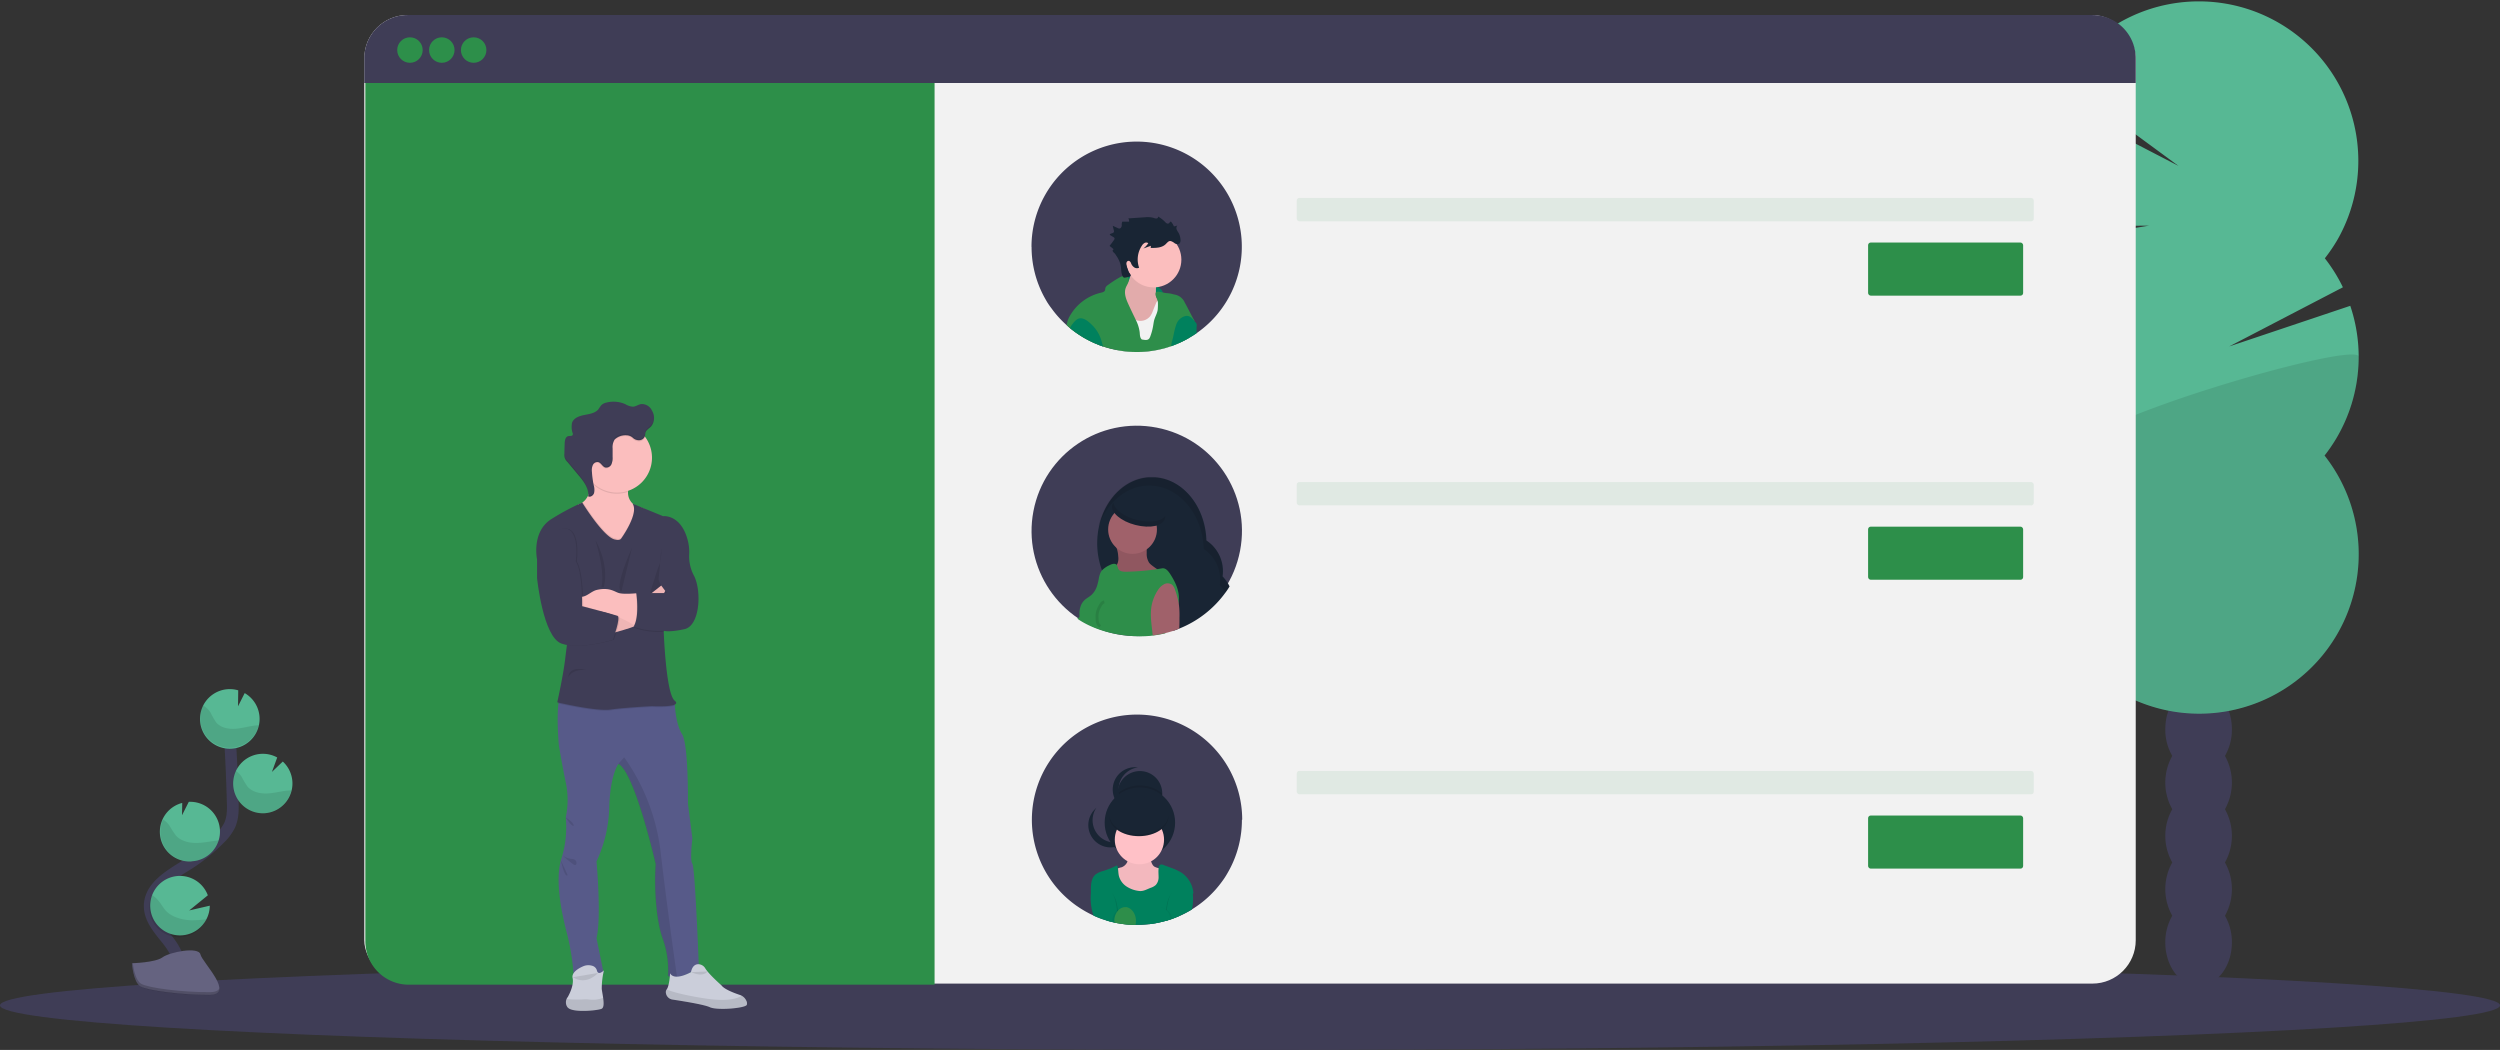 <?xml version="1.0" encoding="UTF-8"?> <svg xmlns="http://www.w3.org/2000/svg" xmlns:xlink="http://www.w3.org/1999/xlink" viewBox="0 0 851.51 357.62"><rect x="0" y="0" width="851.51" height="357.62" fill="#333333" stroke="none"/><defs><style>.cls-1{fill:#3f3d56;}.cls-2{fill:#57b894;}.cls-11,.cls-13,.cls-22,.cls-3,.cls-7{isolation:isolate;}.cls-11,.cls-19,.cls-3{opacity:0.1;}.cls-4{fill:#f2f2f2;}.cls-5{fill:#2d8f49;}.cls-6{fill:#2d8f4a;}.cls-7{fill:#b6d4bf;opacity:0.3;}.cls-8{fill:#192534;}.cls-9{fill:#a0616a;}.cls-10{fill:#2e8e4a;}.cls-11,.cls-20{fill:none;stroke-miterlimit:10;}.cls-11{stroke:#000;}.cls-12{fill:#ffc1c7;}.cls-13{opacity:0.05;}.cls-14{fill:#00815d;}.cls-15{fill:#fbbebe;}.cls-16{fill:url(#linear-gradient);}.cls-17{fill:#575a89;}.cls-18{fill:#cbceda;}.cls-20{stroke:#3f3d56;stroke-width:4px;}.cls-21{fill:#656380;}.cls-22{opacity:0.2;}</style><linearGradient id="linear-gradient" x1="-109.11" y1="-100.26" x2="-109.11" y2="-100.08" gradientTransform="translate(126.53 230.99) rotate(180)" gradientUnits="userSpaceOnUse"><stop offset="0" stop-color="gray" stop-opacity="0.25"></stop><stop offset="0.54" stop-color="gray" stop-opacity="0.12"></stop><stop offset="1" stop-color="gray" stop-opacity="0.1"></stop></linearGradient></defs><g id="Layer_2" data-name="Layer 2"><g id="Layer_1-2" data-name="Layer 1"><ellipse class="cls-1" cx="425.76" cy="342.43" rx="425.76" ry="15.19"></ellipse><path class="cls-1" d="M757.83,257.47a17.91,17.91,0,0,0,2.36-9.07c0-8.2-5.06-14.84-11.34-14.84s-11.34,6.64-11.34,14.84a17.92,17.92,0,0,0,2.37,9.07,18.56,18.56,0,0,0,0,18.15,18.54,18.54,0,0,0,0,18.14,18.54,18.54,0,0,0,0,18.14,17.92,17.92,0,0,0-2.37,9.07c0,8.2,5.06,14.85,11.34,14.85s11.34-6.65,11.34-14.85a17.91,17.91,0,0,0-2.36-9.07,18.59,18.59,0,0,0,0-18.14,18.59,18.59,0,0,0,0-18.14A18.61,18.61,0,0,0,757.83,257.47Z"></path><ellipse class="cls-1" cx="748.82" cy="230.26" rx="11.34" ry="14.85"></ellipse><ellipse class="cls-1" cx="748.82" cy="212.11" rx="11.34" ry="14.85"></ellipse><path class="cls-2" d="M706.37,88a54.27,54.27,0,0,1-4.22-6.21L732,76.85l-32.23.24a54.43,54.43,0,0,1-1-43l43.24,22.42-39.87-29.3a54.32,54.32,0,0,1,94.08,54.32,56.19,56.19,0,0,1-4.37,6.45A54.3,54.3,0,0,1,798,97.85L759.27,118l41.24-13.84a54.35,54.35,0,0,1-8.76,51,54.32,54.32,0,1,1-85.37,0,54.33,54.33,0,0,1,0-67.17Z"></path><path class="cls-3" d="M803.4,121.54a54.06,54.06,0,0,1-11.62,33.58,54.32,54.32,0,1,1-85.37,0C699.09,145.88,803.4,115.44,803.4,121.54Z"></path><rect class="cls-4" x="124.07" y="5.12" width="603.37" height="329.9" rx="14.77"></rect><path class="cls-5" d="M124.44,21.39H318.32v314H139.21a14.78,14.78,0,0,1-14.77-14.78h0V21.39Z"></path><path class="cls-1" d="M727.44,19.89v8.38H124.07V19.89A14.77,14.77,0,0,1,138.84,5.12H712.67a14.77,14.77,0,0,1,14.77,14.76Z"></path><circle class="cls-6" cx="139.63" cy="17.05" r="4.34"></circle><circle class="cls-6" cx="150.48" cy="17.05" r="4.34"></circle><circle class="cls-6" cx="161.33" cy="17.05" r="4.34"></circle><rect class="cls-7" x="441.67" y="67.42" width="251.04" height="7.96" rx="0.9"></rect><rect class="cls-6" x="636.28" y="82.61" width="52.81" height="18.09" rx="0.9"></rect><rect class="cls-7" x="441.67" y="164.19" width="251.04" height="7.96" rx="0.9"></rect><rect class="cls-6" x="636.28" y="179.38" width="52.81" height="18.09" rx="0.9"></rect><rect class="cls-7" x="441.67" y="262.58" width="251.04" height="7.96" rx="0.9"></rect><rect class="cls-6" x="636.28" y="277.77" width="52.81" height="18.09" rx="0.9"></rect><circle class="cls-1" cx="387.19" cy="180.83" r="35.83" transform="translate(136.4 526.84) rotate(-79.1)"></circle><path class="cls-8" d="M418.8,199.73a1.05,1.05,0,0,1-.15.24c-.39.64-.81,1.27-1.26,1.87a35.77,35.77,0,0,1-15.74,12.26c-.62.26-1.26.5-1.9.73a12.77,12.77,0,0,1-4.55-7.59,14.75,14.75,0,0,1-2.89.28H392c-7.45-.13-13.85-5.59-16.7-13.37l-.12-.33a27,27,0,0,1-.56-15.73h0a4.42,4.42,0,0,1,.14-.52c2.45-8.39,8.9-14.52,16.58-15H393c9.73.35,17.55,9.76,17.92,21.52a12.51,12.51,0,0,1,5.5,12.24A12.75,12.75,0,0,1,418.8,199.73Z"></path><path class="cls-3" d="M418.65,200c-.39.64-.81,1.27-1.26,1.87a12.14,12.14,0,0,0-1.94-2.57,12.11,12.11,0,0,0,.13-1.8A12.47,12.47,0,0,0,410,187c-.4-12-8.57-21.6-18.57-21.6-7.15,0-13.35,4.87-16.47,12-.08.18-.15.37-.24.56h0c-.26.62-.49,1.25-.72,1.91a26.33,26.33,0,0,1,1.06-3.89l.1-.1c2.79-7.68,9-13.13,16.32-13.45h1.66c9.58.58,17.26,9.94,17.63,21.58a12.49,12.49,0,0,1,5.52,12.24A12.39,12.39,0,0,1,418.65,200Z"></path><path class="cls-9" d="M380.9,189.69a4.69,4.69,0,0,1-.24,2.17c-.43,1-1.45,1.88-1.17,2.9a2.24,2.24,0,0,0,1.56,1.26c3.12,1,6.52.42,9.81.57,1.1.09,2.21.13,3.31.11a5.26,5.26,0,0,0,3.07-1.07,26.29,26.29,0,0,1-4.83-3,5.34,5.34,0,0,1-1-.93,5.7,5.7,0,0,1-.85-3.32v-3.44c-2.36,0-4.71,0-7.07,0-.72,0-3.06-.18-3.33.64-.13.41.38,1.6.46,2.06C380.77,188.27,380.85,189,380.9,189.69Z"></path><path class="cls-3" d="M380.9,189.69a4.69,4.69,0,0,1-.24,2.17c-.43,1-1.45,1.88-1.17,2.9a2.24,2.24,0,0,0,1.56,1.26c3.12,1,6.52.42,9.81.57,1.1.09,2.21.13,3.31.11a5.26,5.26,0,0,0,3.07-1.07,26.29,26.29,0,0,1-4.83-3,5.34,5.34,0,0,1-1-.93,5.7,5.7,0,0,1-.85-3.32v-3.44c-2.36,0-4.71,0-7.07,0-.72,0-3.06-.18-3.33.64-.13.41.38,1.6.46,2.06C380.77,188.27,380.85,189,380.9,189.69Z"></path><circle class="cls-9" cx="385.75" cy="180.34" r="8.31"></circle><path class="cls-10" d="M401.51,204.45a4.8,4.8,0,0,1-.08.72,21.87,21.87,0,0,1-1.18,4,18.67,18.67,0,0,1-1.1,2.52c-.31.55-.72,1.07-1,1.61l-.48.77a10.67,10.67,0,0,0-.77,1.64,32.37,32.37,0,0,1-4.25.77,35,35,0,0,1-4.22.25c-7.56,0-15.71-2-21.49-6,0,0,.85-.59.72-.73,0-.33,0-.66,0-1a7.48,7.48,0,0,1,.41-2.52,5,5,0,0,1,1.25-2c.72-.72,1.69-1.17,2.47-1.87a7.28,7.28,0,0,0,2-3.51h0a17.75,17.75,0,0,0,.43-1.78,8.65,8.65,0,0,1,.66-2.35,2.54,2.54,0,0,1,.16-.28,3.27,3.27,0,0,1,.39-.51,8.59,8.59,0,0,1,2.55-1.71c.79-.41,1.9-.72,2.45,0v0a9.58,9.58,0,0,1,.45,1.27c.44.91,1.67,1,2.67,1a84.64,84.64,0,0,0,10.55-.88l1.69-.28c1.23-.2,2.08.87,2.77,1.91C400.28,198.14,401.78,201.22,401.51,204.45Z"></path><path class="cls-11" d="M376.13,205c-.78.17-1.23.95-1.59,1.66a6.51,6.51,0,0,0-.86,3.86,5.52,5.52,0,0,0,.17,1.57,2.1,2.1,0,0,0,.91,1.25"></path><ellipse class="cls-8" cx="387.88" cy="174.37" rx="4.59" ry="9.3" transform="translate(122.88 506.97) rotate(-75.66)"></ellipse><path class="cls-3" d="M387.2,177.07c-4.42-1.13-7.69-3.62-7.95-5.91a2.28,2.28,0,0,0-.44.88c-.63,2.45,2.9,5.47,7.87,6.74s9.51.31,10.12-2.17a2.37,2.37,0,0,0,.06-.84C395.54,177.6,391.54,178.18,387.2,177.07Z"></path><path class="cls-9" d="M401.73,210.35c0,1.26,0,2.51-.08,3.75-.62.26-1.26.5-1.9.73a38.19,38.19,0,0,1-7.14,1.59c-.26-3-.83-5.88-.54-8.92h0a14.39,14.39,0,0,1,2.32-6.51,5.63,5.63,0,0,1,2.11-2,2.58,2.58,0,0,1,2.77.22,4,4,0,0,1,1,1.84,30.25,30.25,0,0,1,1.17,4.16,4.28,4.28,0,0,0,.07.48A28.24,28.24,0,0,1,401.73,210.35Z"></path><path class="cls-1" d="M423,279.22a35.78,35.78,0,0,1-4.34,17.15c-.32.58-.65,1.17-1,1.75a1.58,1.58,0,0,1-.15.24c-.39.64-.82,1.27-1.27,1.87A35.39,35.39,0,0,1,406,309.72l-.21.15a36.67,36.67,0,0,1-4.08,2.12l-1.2.5c-.41.17-.79.32-1.19.45-.2.09-.42.16-.63.23h-.07c-.44.16-.9.3-1.35.44l-.34.08c-.4.12-.81.22-1.21.31a30.67,30.67,0,0,1-4.26.77h0a34.52,34.52,0,0,1-4.19.25h-.43a32.14,32.14,0,0,1-5.79-.53l-.34-.06c-.36-.06-.73-.13-1.07-.22h0l-.67-.15a19.38,19.38,0,0,1-2.11-.58,32.29,32.29,0,0,1-4.15-1.54l-.15-.06a36.12,36.12,0,0,1-5.64-3.21c-.15-.09-.29-.19-.43-.29a35.82,35.82,0,1,1,56.61-29.17Z"></path><path class="cls-8" d="M395.86,270.59a7.61,7.61,0,0,1-15.2,0v-.36a7.6,7.6,0,1,1,15.2,0C395.85,270.34,395.86,270.47,395.86,270.59Z"></path><path class="cls-3" d="M395.86,270.59a7.61,7.61,0,0,1-15.2,0v-.36a12,12,0,0,1,15.2,0C395.85,270.34,395.86,270.47,395.86,270.59Z"></path><circle class="cls-8" cx="388.25" cy="280.19" r="12"></circle><path class="cls-8" d="M381,268.91a7.59,7.59,0,0,1,6.6-7.53,7.6,7.6,0,1,0-2,15.07,7.74,7.74,0,0,0,2,0A7.6,7.6,0,0,1,381,268.91Z"></path><path class="cls-8" d="M374.71,285.07a7.61,7.61,0,0,1-1.28-9.94,7.08,7.08,0,0,0-.72.73,7.6,7.6,0,0,0,11.16,10.33l.24-.28a9.24,9.24,0,0,0,.61-.79A7.61,7.61,0,0,1,374.71,285.07Z"></path><path class="cls-12" d="M382,295.41a6.69,6.69,0,0,0-1.79.63c-1,.72-1,2.17-.67,3.35a9.25,9.25,0,0,0,4.89,6.37,12.05,12.05,0,0,0,4.94.73c1.81,0,3.87-.25,5-1.68a6.92,6.92,0,0,0,1-2.5,20.16,20.16,0,0,0,.92-6.66,4.49,4.49,0,0,1-3.2-.53c-.87-.7-1.07-2-1.45-3.12a.79.79,0,0,0-.28-.45.9.9,0,0,0-.51-.07,20,20,0,0,1-3.46-.15c-.72-.09-2.47-.84-3-.21-.39.46-.14,1.85-.44,2.49A3.44,3.44,0,0,1,382,295.41Z"></path><path class="cls-13" d="M382,295.41a6.69,6.69,0,0,0-1.79.63c-1,.72-1,2.17-.67,3.35a9.25,9.25,0,0,0,4.89,6.37,12.05,12.05,0,0,0,4.94.73c1.81,0,3.87-.25,5-1.68a6.92,6.92,0,0,0,1-2.5,20.16,20.16,0,0,0,.92-6.66,4.49,4.49,0,0,1-3.2-.53c-.87-.7-1.07-2-1.45-3.12a.79.79,0,0,0-.28-.45.9.9,0,0,0-.51-.07,20,20,0,0,1-3.46-.15c-.72-.09-2.47-.84-3-.21-.39.46-.14,1.85-.44,2.49A3.44,3.44,0,0,1,382,295.41Z"></path><circle class="cls-12" cx="388.09" cy="285.99" r="8.39"></circle><path class="cls-14" d="M406.48,304.17l-.18.23-.35.46a27,27,0,0,0-4.29,7.13l-1.2.5c-.41.17-.78.32-1.19.45-.2.09-.42.16-.63.23h-.07c-.44.16-.9.3-1.35.44l-.34.08c-.4.12-.81.22-1.21.31a30.67,30.67,0,0,1-4.26.77h0a34.35,34.35,0,0,1-4.18.25h-.44a32.14,32.14,0,0,1-5.79-.53l-.34-.06c-.36-.06-.73-.13-1.07-.22h0l-.67-.15a19.38,19.38,0,0,1-2.11-.58,6.32,6.32,0,0,1,1.55-3.25c-1.62-2-4.3-2.71-6-4.55-.15-.18-.29-.36-.42-.55a2,2,0,0,1-.22-.44,1.07,1.07,0,0,1-.1-.39,3.13,3.13,0,0,1-.06-.81c0-2.05.05-4.4,1.64-5.68a7.47,7.47,0,0,1,2.59-1.16,31.87,31.87,0,0,0,4.7-1.9,4.07,4.07,0,0,1,.28,1c.14.84.13,1.72.32,2.55a6.2,6.2,0,0,0,2.58,3.62,9.87,9.87,0,0,0,4.24,1.54c1.49.22,2.67-.56,4.08-1.09a4.75,4.75,0,0,0,1.68-.95,3.87,3.87,0,0,0,.95-2.64c0-1-.11-1.91,0-2.9a.92.92,0,0,1,0-.29,1.2,1.2,0,0,1,.82-1.14,1.55,1.55,0,0,1,.79.15l2.7,1a18.84,18.84,0,0,1,3.38,1.56A9.34,9.34,0,0,1,406.48,304.17Z"></path><path class="cls-3" d="M381,314.5l-.35-.06c-.35-.06-.72-.13-1.06-.22h0l-.68-.15c-.71-.16-1.42-.35-2.11-.58a33.71,33.71,0,0,1-4.14-1.54,17.84,17.84,0,0,1-.73-6.81,12.48,12.48,0,0,1,.61-2.9c1.52,1.45,4.11.63,5.83,1.79a3.69,3.69,0,0,1,1.12,1.27,9.69,9.69,0,0,1,1,3c.11.56.21,1.14.3,1.71v.54c.06.41.11.83.13,1.24A21.17,21.17,0,0,1,381,314.5Z"></path><path class="cls-14" d="M380.62,314.44c-.35-.06-.72-.13-1.06-.22h0l-.68-.15c-.71-.16-1.42-.35-2.11-.58a33.71,33.71,0,0,1-4.14-1.54l-.16-.06a18.59,18.59,0,0,1-.92-7.58,14.06,14.06,0,0,1,.6-2.72c1.52,1.45,4.11.64,5.83,1.8a4.1,4.1,0,0,1,1.45,1.91,12.94,12.94,0,0,1,.63,2.29c.15.85.31,1.7.41,2.56a2.19,2.19,0,0,1,0,.36v.57A25.1,25.1,0,0,1,380.62,314.44Z"></path><path class="cls-3" d="M405.75,309.87a37.71,37.71,0,0,1-4.09,2.12l-1.2.5c-.41.17-.78.32-1.19.45-.2.09-.42.16-.63.23h-.07c-.44.16-.9.3-1.35.44l-.34.08a16.06,16.06,0,0,1,.08-2c.05-.52.1-1,.18-1.55a.92.92,0,0,1,0-.28.54.54,0,0,0,0-.18c.09-.49.18-1,.28-1.48a9,9,0,0,1,1-3,3.51,3.51,0,0,1,1.12-1.24c1.72-1.16,4.34-.37,5.79-1.79a12.77,12.77,0,0,1,.58,2.59A17,17,0,0,1,405.75,309.87Z"></path><path class="cls-14" d="M406,309.72l-.21.15a37.71,37.71,0,0,1-4.09,2.12l-1.2.5c-.41.17-.78.32-1.19.45-.2.09-.42.16-.63.23h-.07c-.44.16-.9.3-1.35.44,0-.86,0-1.7.08-2.55a2.94,2.94,0,0,1,.05-.66v-.52c.11-.78.24-1.54.4-2.31a12.94,12.94,0,0,1,.63-2.29,4,4,0,0,1,1.45-1.91c1.72-1.16,4.34-.37,5.79-1.8a12.24,12.24,0,0,1,.6,2.81A16.8,16.8,0,0,1,406,309.72Z"></path><ellipse class="cls-8" cx="387.92" cy="278.09" rx="10.07" ry="6.71"></ellipse><path class="cls-13" d="M379.55,313.21v1h0l-.67-.15a2.41,2.41,0,0,1,0-.38,4.63,4.63,0,0,1,1.61-3.54,1.24,1.24,0,0,1,.22-.18,4.32,4.32,0,0,1,1.31-.73,4.16,4.16,0,0,1,1.36-.26h.29a4.62,4.62,0,0,0-2.89,1.45,1.86,1.86,0,0,0-.23.26A4.73,4.73,0,0,0,379.55,313.21Z"></path><path class="cls-10" d="M386.91,313.69a5.52,5.52,0,0,1-.16,1.34,32,32,0,0,1-5.78-.53l-.35-.06c-.35-.06-.72-.13-1.06-.22h0v-1a5.24,5.24,0,0,1,.95-2.7,1.49,1.49,0,0,1,.23-.27,3.15,3.15,0,0,1,1.26-1,2.87,2.87,0,0,1,1.22-.28h.44C385.49,309.3,386.91,311.28,386.91,313.69Z"></path><path class="cls-13" d="M399.27,312.94c-.2.09-.42.16-.63.23h0a4.59,4.59,0,0,0-1.29-2.75l-.21-.21a4.78,4.78,0,0,0-2.59-1.18h.29a4.26,4.26,0,0,1,1.36.26,4.53,4.53,0,0,1,1,.48.86.86,0,0,1,.22.15A4.61,4.61,0,0,1,399.27,312.94Z"></path><path class="cls-14" d="M398.64,313.17h-.07c-.44.16-.9.3-1.35.44l-.34.08c-.4.12-.81.22-1.21.31a30.67,30.67,0,0,1-4.26.77h0a5.1,5.1,0,0,1-.1-1.11c0-2.4,1.44-4.38,3.26-4.65H395a2.79,2.79,0,0,1,1.23.27,3.29,3.29,0,0,1,1,.66,1.42,1.42,0,0,1,.22.2A5.16,5.16,0,0,1,398.64,313.17Z"></path><path class="cls-3" d="M387.92,284.14c-5.4,0-9.8-2.82-10.06-6.37v.33c0,3.71,4.51,6.71,10.07,6.71s10.07-3,10.07-6.71v-.33C397.72,281.32,393.31,284.14,387.92,284.14Z"></path><path class="cls-1" d="M351.36,84.07a35.74,35.74,0,0,0,4.34,17.14c.33.59.66,1.18,1,1.75a1.67,1.67,0,0,0,.16.24,21.25,21.25,0,0,0,1.3,1.85,34.51,34.51,0,0,0,5.16,5.71c.36.34.74.66,1.13,1a32.33,32.33,0,0,0,3.94,2.81l.21.14a39.51,39.51,0,0,0,4.08,2.13l1.21.5a12.2,12.2,0,0,0,1.19.46c.2.08.41.15.63.22h.1c.44.16.89.3,1.34.43l.34.08a10.43,10.43,0,0,0,1.22.32c.55.14,1.09.26,1.66.36.84.17,1.72.32,2.59.42h0a36.48,36.48,0,0,0,4.18.24h.43a33.09,33.09,0,0,0,5.79-.54,2.14,2.14,0,0,0,.35-.06c.35-.06.72-.13,1.06-.22h0c.23,0,.44-.09.67-.15a19.33,19.33,0,0,0,2.12-.57l1.26-.41c.85-.3,1.69-.62,2.5-1a2.39,2.39,0,0,0,.37-.15l.16-.07a32,32,0,0,0,3.13-1.62c.86-.49,1.7-1,2.51-1.59h.05a2.33,2.33,0,0,0,.38-.26,35.82,35.82,0,1,0-56.59-29.15Z"></path><path class="cls-14" d="M395.14,98.26a3.33,3.33,0,0,1,1.05,1.77,4.5,4.5,0,0,1-3.08-.72,39.68,39.68,0,0,0-9.45-3,1.35,1.35,0,0,1-.72-.27,1.23,1.23,0,0,1,0-1.52c.36-.38,1-.32,1.53-.35a14,14,0,0,1,10.63,4.11Z"></path><path class="cls-15" d="M384.56,95.38a4.34,4.34,0,0,1-2.4,2.41c-.59.21-1.21.25-1.81.41a2,2,0,0,0-1.4,1.11,2.3,2.3,0,0,0-.11.78c-.09,2.5-.17,5.07.83,7.38a16.19,16.19,0,0,0,4,5c1.83,1.74,3.76,3.51,6.16,4.29a4.58,4.58,0,0,0,4.22-.4,6.16,6.16,0,0,0,1.18-1.37,16,16,0,0,0,2-3.45c1-2.54.66-5.39.31-8.11a.63.63,0,0,0-.17-.43.7.7,0,0,0-.51-.09,3,3,0,0,1-3-1.73,4.55,4.55,0,0,1-.16-1.6l.05-3.09a2.78,2.78,0,0,0-.12-1,2.49,2.49,0,0,0-1.29-1.12,32.21,32.21,0,0,0-5.27-2.07c-.8-.24-1.4-.63-1.76.23S385,94.49,384.56,95.38Z"></path><path class="cls-3" d="M384.56,95.38a4.34,4.34,0,0,1-2.4,2.41c-.59.21-1.21.25-1.81.41a2,2,0,0,0-1.4,1.11,2.3,2.3,0,0,0-.11.78c-.09,2.5-.17,5.07.83,7.38a16.19,16.19,0,0,0,4,5c1.83,1.74,3.76,3.51,6.16,4.29a4.58,4.58,0,0,0,4.22-.4,6.16,6.16,0,0,0,1.18-1.37,16,16,0,0,0,2-3.45c1-2.54.66-5.39.31-8.11a.63.63,0,0,0-.17-.43.7.7,0,0,0-.51-.09,3,3,0,0,1-3-1.73,4.55,4.55,0,0,1-.16-1.6l.05-3.09a2.78,2.78,0,0,0-.12-1,2.49,2.49,0,0,0-1.29-1.12,32.21,32.21,0,0,0-5.27-2.07c-.8-.24-1.4-.63-1.76.23S385,94.49,384.56,95.38Z"></path><circle class="cls-15" cx="392.93" cy="88.44" r="9.45"></circle><path class="cls-4" d="M380.38,119.23c.85.16,1.72.31,2.59.41h0a34.52,34.52,0,0,0,4.19.25h.43a34,34,0,0,0,5.78-.55l.35,0c.36-.06.73-.13,1.07-.22h0l.67-.15a19.15,19.15,0,0,0,2.11-.58c.43-.13.85-.26,1.27-.41.84-.29,1.69-.61,2.5-1a17.12,17.12,0,0,1-.51-2,21.25,21.25,0,0,1-.28-4.29c0-1.15.05-2.29,0-3.43a8.2,8.2,0,0,0-.4-2.74,3.5,3.5,0,0,0-1.76-2.05,4.87,4.87,0,0,0-3.76-.18,2.07,2.07,0,0,0-.35.22,1.78,1.78,0,0,0-.52.72c-.35.87-.73,1.75-1.06,2.62a8.56,8.56,0,0,1-.84,1.72,4.29,4.29,0,0,1-4.69,1.54l-.31-.13c-1.44-.58-2.77-1.85-4.28-1.51a2.87,2.87,0,0,0-1.89,1.64.5.5,0,0,0-.05.13,7.4,7.4,0,0,0-.52,2.37A31.71,31.71,0,0,0,380.38,119.23Z"></path><path class="cls-10" d="M363.35,110.78c.36.34.74.66,1.13,1a32.33,32.33,0,0,0,3.94,2.81l.21.15a41.49,41.49,0,0,0,4.08,2.12l1.21.5a12.2,12.2,0,0,0,1.19.46c.2.08.41.15.63.22h.1c.44.16.89.31,1.34.44l.34.08c.4.12.81.23,1.22.31s1.09.26,1.66.37c.84.16,1.72.31,2.59.41h0a34.35,34.35,0,0,0,4.18.24h.43a33.09,33.09,0,0,0,5.79-.54,2.14,2.14,0,0,0,.35-.06c.35-.05.72-.13,1.06-.21h0l.67-.16a17.32,17.32,0,0,0,2.12-.57c.42-.13.84-.26,1.26-.41.85-.3,1.69-.61,2.5-1a2.39,2.39,0,0,0,.37-.15l.16-.07A34.24,34.24,0,0,0,405,115.1a56.22,56.22,0,0,0,1.81-5.79.24.24,0,0,1,0-.12c-1.13-2-2.13-4.08-3.25-6.09a4.67,4.67,0,0,0-3.73-2.81,9.47,9.47,0,0,0-2.42-.44,10.92,10.92,0,0,1-1.39-.24c-.94-.21-2-.42-2.33,0h0a.11.11,0,0,0-.05.09,2,2,0,0,0,.17,1.45c.15.45.36.93.47,1.32a1.92,1.92,0,0,1,.11.58,19.54,19.54,0,0,1-.08,2.54c-.21,1.23-.89,2.32-1.21,3.51-.14.56-.21,1.15-.31,1.72a19,19,0,0,1-1,3.78,2.73,2.73,0,0,1-.37.72c-.59.72-1.58.45-2.51.31-.68-.58-.65-1.6-.73-2.47a12.81,12.81,0,0,0-1.31-4.18l-.25-.52c-.72-1.5-1.45-3-2.13-4.5-.87-1.86-1.77-4-1.05-5.93.21-.58.55-1.09.78-1.65a1.25,1.25,0,0,0,.09-.25,2.17,2.17,0,0,0,.11-.66,1.47,1.47,0,0,0-.33-1.12.67.67,0,0,0-.14-.15.24.24,0,0,0-.09-.06,1.7,1.7,0,0,0-1.58-.07,6.71,6.71,0,0,0-.83.36,39.36,39.36,0,0,0-4.1,2.66,2.07,2.07,0,0,0-.86,1,7.37,7.37,0,0,1-.13.82c-.21.51-.82.66-1.35.78a16.47,16.47,0,0,0-10.5,7.72,7.75,7.75,0,0,0-1.17,3.38Z"></path><path class="cls-8" d="M397.09,83.11c-1.28,1.31-3.32,1.36-5.16,1.33l.06-.72-2.57.92a6.93,6.93,0,0,0,1.69-1.81,1.16,1.16,0,0,0-1.25-.08,2.44,2.44,0,0,0-.93.93,8.44,8.44,0,0,0-.94,7.51,1.65,1.65,0,0,1-1.65-.11,2.84,2.84,0,0,1-1.07-1.35,1.4,1.4,0,0,0-.67-.86.72.72,0,0,0-.81.36,1.54,1.54,0,0,0-.17.92,22,22,0,0,0,.72,2.17c.13.73,1.2,1.3.64,1.79a8.22,8.22,0,0,1-2.06.48.88.88,0,0,1-.59-.58c-.57-1.26-.37-2.73-.73-4.07a9.82,9.82,0,0,0-1.49-3,3.72,3.72,0,0,0-.56-.76,1.76,1.76,0,0,1-.55-.63c-.09-.26.09-.64.36-.59a11.92,11.92,0,0,0-1.45-1.19c.51-.63,1-1.28,1.45-1.93.17-.24.34-.52.22-.77a.71.71,0,0,0-.29-.28L378,80c0-.61,1.21-.39,1.39-1a.72.72,0,0,0,0-.46L379,76.9l1.7.78a1.16,1.16,0,0,0,.65.15c.45-.06.67-.59.73-1a2.92,2.92,0,0,1,.17-1.34h2.32a1.5,1.5,0,0,0-.29-1.1L390,74a7.83,7.83,0,0,1,2.89.2,2.45,2.45,0,0,0,1,.22.58.58,0,0,0,.57-.66,10.53,10.53,0,0,1,2.32,1.78,2.07,2.07,0,0,0,.66.55.73.73,0,0,0,.8-.1c.16-.16.23-.46.46-.48s.26.12.35.23a5.68,5.68,0,0,1,.79,1.37,4.85,4.85,0,0,0,1.19-.31,1.3,1.3,0,0,0-.22,1.44c.19.49.54.9.77,1.36a5.74,5.74,0,0,1,.46,1.58c.11.68.11,1.54-.49,1.87a1.61,1.61,0,0,1-1.66-.37C398.42,81.72,398.16,82,397.09,83.11Z"></path><path class="cls-14" d="M364.48,111.75a32.33,32.33,0,0,0,3.94,2.81l.21.15a41.49,41.49,0,0,0,4.08,2.12l1.21.5a12.2,12.2,0,0,0,1.19.46c.2.08.41.15.63.22h0c-.26-.72-.42-1.44-.65-2.17a12.2,12.2,0,0,0-3.1-5.11c-1.25-1.24-3.23-3.06-5.07-2a5.8,5.8,0,0,0-1.44,1.4,6.55,6.55,0,0,0-.9,1.32A2.39,2.39,0,0,0,364.48,111.75Z"></path><path class="cls-14" d="M398.88,117.93c.85-.3,1.69-.62,2.5-1a2.39,2.39,0,0,0,.37-.15l.16-.08a34.24,34.24,0,0,0,3.13-1.61c.86-.49,1.7-1,2.51-1.59h.05a14,14,0,0,1,0-2.42,2,2,0,0,0-.05-.81,1.88,1.88,0,0,0-.41-.56c-.1-.11-.2-.22-.29-.34-.82-.92-1.49-1.91-2.9-1.77a4.36,4.36,0,0,0-3.22,2.72,2.78,2.78,0,0,0-.16.4,29.86,29.86,0,0,0-.94,3.84c-.19.81-.42,1.58-.6,2.38C399,117.26,398.92,117.59,398.88,117.93Z"></path><path class="cls-16" d="M235.8,331.08h0l-.32.17Z"></path><path class="cls-17" d="M191.36,292c-2.8,8.05.47,21.11,2,26.93a81.56,81.56,0,0,1,2,12.82,27,27,0,0,0,10.26-.23l-2.45-12c1.75-7.11,0-26.11,0-26.11a45.65,45.65,0,0,0,4.34-18.54c.34-11,3.06-14.57,3.14-14.68h0c5.6,2.89,12.71,34.15,12.71,34.15-.59,7.58.11,19.23,2.44,25.52a31.51,31.51,0,0,1,1.75,12.48,3.81,3.81,0,0,0,3.17.6c3.33-.53,7.32-3.4,7.32-3.4s-1.28-34-2.21-35.31,0-8.63,0-8.63l-1.52-11.89s.23-20.16-2-23.66c-1.91-3-2.35-8.33-2.44-9.72V240l-3.37-4.05s-32.64-2.44-35.09,0a7,7,0,0,0-1.19,3.69c-.67,5.29.1,13.92.1,13.92s1,6.4,2.38,12.93a28.37,28.37,0,0,1,0,11.89A35.47,35.47,0,0,1,191.36,292Z"></path><path class="cls-18" d="M193.37,343.12c1.44,1.92,10,1.1,11.48.5.89-.36.82-2,.58-3.76-.15-1.1-.37-2.22-.47-3a27.48,27.48,0,0,1,.73-6.35s-1.93,2-2.39,0a2.24,2.24,0,0,0-1.66-1.58,4.39,4.39,0,0,0-3,.19c-1.52.65-4,2.06-3.62,3.95.64,2.68-1.63,6.51-1.63,6.51a2.89,2.89,0,0,0,0,3.62Z"></path><path class="cls-3" d="M193.37,343.12c1.44,1.92,10,1.1,11.48.5.89-.36.82-2,.58-3.76a9.74,9.74,0,0,1-5.06.54,16,16,0,0,0-1.83,0,43,43,0,0,1-5.56-.11A2.75,2.75,0,0,0,193.37,343.12Z"></path><path class="cls-3" d="M223.27,294.34c-.59,7.58.11,19.23,2.44,25.52a31.51,31.51,0,0,1,1.75,12.48,3.85,3.85,0,0,0,3.17.61c-.72-4.92-3.69-26.1-5.62-42.83a70.13,70.13,0,0,0-12.41-32.18l-2,2.25C216.16,263.1,223.27,294.34,223.27,294.34Z"></path><path class="cls-15" d="M196.87,171.84l1.45,7,7,11.72,8.59-3.67s11.69-12.24,4.34-14a6.36,6.36,0,0,1-2.43-1.09,5.08,5.08,0,0,1-1.91-4.22,13,13,0,0,1,1.2-5l-15-4.71a24.71,24.71,0,0,1,1.07,6.09c.12,4.1-1.41,6.12-2.65,7.08A4.52,4.52,0,0,1,196.87,171.84Z"></path><path class="cls-3" d="M200,157.86a24.71,24.71,0,0,1,1.07,6.09,11.1,11.1,0,0,0,.88.93,11.78,11.78,0,0,0,11.85,2.7,13,13,0,0,1,1.19-5Z"></path><path class="cls-15" d="M198.29,155.93A11.89,11.89,0,1,0,210.19,144h0a11.82,11.82,0,0,0-11.88,11.78Z"></path><path class="cls-3" d="M196.87,171.84l1.45,7,7,11.72,8.59-3.67s11.69-12.24,4.34-14a6.36,6.36,0,0,1-2.43-1.09c1.32,3.62-4.15,11.23-4.15,11.23-.64.93-2.1.35-2.1.35-3.53-.54-10-10.67-11.07-12.36A4.68,4.68,0,0,1,196.87,171.84Z"></path><path class="cls-3" d="M190.13,239.61c2.07.47,13.52,3,17.86,2.37,4.79-.72,14.08-1.16,14.08-1.16s5.91.32,7.73-.51V240l-3.37-4.05s-32.64-2.44-35.09,0A7.12,7.12,0,0,0,190.13,239.61Z"></path><path class="cls-1" d="M211.61,183.38s6.15-8.52,3.83-11.84l10.39,4.26s6.25-.76,8.51,8.58a16.35,16.35,0,0,1,.39,4.73,14,14,0,0,0,1.7,7.09c2.57,5.13,2,16.9-3.26,18.08s-7.11.58-7.11.58.72,21.33,3.73,23.78-7.72,1.87-7.72,1.87-9.29.46-14.08,1.16-18.18-2.45-18.18-2.45,2-9,2.68-14.69,2.34-17.87,2.34-17.87l-11.9-16.1s-2.09-9.73,5.25-14a83.43,83.43,0,0,1,10.13-5.38s7.38,12,11.23,12.61C209.51,183.73,211,184.32,211.61,183.38Z"></path><path class="cls-3" d="M225.25,186.76s.12,3.84-.59,5.36S221.4,202,221.4,202h5.82s-3.14-3.38-2.89-5S225.25,186.76,225.25,186.76Z"></path><path class="cls-15" d="M208,215.78s12.88-3.15,14.08-5.83,4.5-8.68,4.5-8.68l-1.36-1.83L219,204.35s-7.46,6-11,6.51S208,215.78,208,215.78Z"></path><path class="cls-13" d="M208,215.78s12.88-3.15,14.08-5.83,4.5-8.68,4.5-8.68l-1.36-1.83L219,204.35s-7.46,6-11,6.51S208,215.78,208,215.78Z"></path><path class="cls-15" d="M196.87,200.63v7H198a32.63,32.63,0,0,1,15.84,4.1l2.11,1.17.56.32,3.62-8.14-3.38-3h-.17c-.83.08-4.41.38-5.92-.13s-3.23-2-7.47-1c-2.09.54-3.87,2.9-5.9,2.17Z"></path><path class="cls-3" d="M185.62,187.93l-2.33,2.62v6.38s2,20,8.28,22.26,17.52-1.28,17.52-1.28,2.9-7.69,1.55-8.16-12-3.28-12-3.28.15-11.76-2.17-15.25c0,0,1.52-11-3.73-11.19S185.62,187.93,185.62,187.93Z"></path><path class="cls-1" d="M185.27,187.93l-2.34,2.62v6.38s2,20,8.28,22.26,17.51-1.28,17.51-1.28,2.89-7.69,1.55-8.16-12-3.28-12-3.28.16-11.76-2.17-15.25c0,0,1.52-11-3.73-11.19S185.27,187.93,185.27,187.93Z"></path><path class="cls-3" d="M201.55,161a4.62,4.62,0,0,1,.27-2.27,1.75,1.75,0,0,1,1.83-1.07c1,.23,1.45,1.54,2.41,1.85a1.92,1.92,0,0,0,2.12-1.09,5.55,5.55,0,0,0,.4-2.54V153a5,5,0,0,1,.69-3,5.37,5.37,0,0,1,4-1.44,3.3,3.3,0,0,1,2.28.92,3,3,0,0,0,2.4.85,2.09,2.09,0,0,0,1.68-1.45,0,0,0,0,1,0,0,11.89,11.89,0,1,0-18.94,14.37,11.15,11.15,0,0,0,1.26,1.4A28.51,28.51,0,0,1,201.55,161Z"></path><path class="cls-1" d="M218,149.9a2.09,2.09,0,0,0,1.68-1.44c.1-.38.08-.79.18-1.16.28-.91,1.26-1.39,1.91-2.09a4.67,4.67,0,0,0,.29-5.36,3.78,3.78,0,0,0-3.72-2.22c-.94.16-1.76.83-2.72.89a5.55,5.55,0,0,1-2.59-.84,9.87,9.87,0,0,0-6.45-.57,3.65,3.65,0,0,0-1.77.9,13.7,13.7,0,0,0-.94,1.32c-1.09,1.39-3,1.66-4.77,2s-3.69,1-4.26,2.67a7,7,0,0,0,.2,3.45,1,1,0,0,1,0,.72c-.27.45-1,.26-1.45.37-1,.21-1.23,1.45-1.26,2.48s-.08,2.3-.1,3.45a3.39,3.39,0,0,0,1.09,2.89l3.85,4.63c1.71,2,3.52,4.44,3.18,7.08.8.37,1.76-.34,2-1.18a5.22,5.22,0,0,0-.13-2.63,33.16,33.16,0,0,1-.61-4.55,4.59,4.59,0,0,1,.27-2.26,1.74,1.74,0,0,1,1.85-1.07c1,.23,1.44,1.52,2.41,1.84a1.92,1.92,0,0,0,2.11-1.09,5.5,5.5,0,0,0,.4-2.54v-2.89a4.92,4.92,0,0,1,.69-3,5.38,5.38,0,0,1,4-1.45,3.39,3.39,0,0,1,2.28.92A2.94,2.94,0,0,0,218,149.9Z"></path><path class="cls-3" d="M215.28,186.47l-3.62,15S208.75,201.44,215.28,186.47Z"></path><path class="cls-3" d="M202.81,184s4.78,7.83,2.89,15.92l-.89.06S206.43,196.2,202.81,184Z"></path><path class="cls-3" d="M199.78,228.25s-5.87-1.94-6.3,2.56C193.48,230.81,194.59,227.72,199.78,228.25Z"></path><path class="cls-3" d="M216.74,202.37s1.17,8.17-.93,11.43a25.43,25.43,0,0,0,10.27,1.39l.72-12.82Z"></path><path class="cls-3" d="M216,212.88l.57.32,3.61-8.14-3.37-3h-.18C216.62,202.42,217.56,209.43,216,212.88Z"></path><path class="cls-1" d="M216.74,202s1.17,8.16-.93,11.42a25.61,25.61,0,0,0,10.27,1.4L230.16,202Z"></path><path class="cls-18" d="M226.8,338.15a2.64,2.64,0,0,0,2.27,2.31c3.16.48,10.79,1.68,12.71,2.6,2.45,1.16,12.13.35,12.59-.82a1.82,1.82,0,0,0-.17-1.39,3.65,3.65,0,0,0-1.56-1.69,4.6,4.6,0,0,0-.72-.31c-1.83-.61-5.26-1.9-6.2-3.25,0,0-4.29-3.75-5.51-5.79a2.8,2.8,0,0,0-2.24-1.39c-1-.05-2.17.47-2.62,2.7,0,0-5.59,3.19-7.11.39,0,0-.23,4.3-1.16,5.48h0A1.6,1.6,0,0,0,226.8,338.15Z"></path><path class="cls-3" d="M226.8,338.15a2.64,2.64,0,0,0,2.27,2.31c3.16.48,10.79,1.68,12.71,2.6,2.45,1.16,12.13.35,12.59-.82a1.82,1.82,0,0,0-.17-1.39,3.65,3.65,0,0,0-1.56-1.69c-1.58,1-5.06,2.08-12.78.87-7.35-1.15-11-2.27-12.76-3h0A1.57,1.57,0,0,0,226.8,338.15Z"></path><g class="cls-19"><path d="M195,147.56v-.05a10.84,10.84,0,0,1-.36-2.65A17.4,17.4,0,0,0,195,147,1.28,1.28,0,0,1,195,147.56Z"></path><path d="M201.82,158.47a3.43,3.43,0,0,0-.29,1.34,3.94,3.94,0,0,1,.29-1.86,1.75,1.75,0,0,1,1.84-1.07c1,.23,1.45,1.53,2.41,1.84a1.9,1.9,0,0,0,2.11-1.09,5.38,5.38,0,0,0,.41-2.54V152.2a5,5,0,0,1,.69-3c.81-1,2.72-1.49,4-1.45a3.37,3.37,0,0,1,2.28.92,3,3,0,0,0,2.4.85,2.09,2.09,0,0,0,1.68-1.44c.09-.38.07-.79.18-1.15.27-.92,1.25-1.4,1.9-2.1a3.77,3.77,0,0,0,1-2.46,3.93,3.93,0,0,1-1,3c-.65.73-1.63,1.17-1.9,2.09-.11.37-.09.77-.18,1.15A2.09,2.09,0,0,1,218,150a2.9,2.9,0,0,1-2.4-.86,3.41,3.41,0,0,0-2.28-.92,5.39,5.39,0,0,0-4,1.45,4.86,4.86,0,0,0-.69,3c0,1.06,0,1.95,0,2.89a5.38,5.38,0,0,1-.41,2.54,1.89,1.89,0,0,1-2.11,1.09c-1-.31-1.41-1.61-2.41-1.84A1.74,1.74,0,0,0,201.82,158.47Z"></path><path d="M192.24,155.26a4.47,4.47,0,0,0,1,1.61l3.85,4.62c1.62,1.95,3.33,4.2,3.2,6.69-.11-2.28-1.7-4.34-3.2-6.17l-3.85-4.62a3.36,3.36,0,0,1-1.09-2.89A2.78,2.78,0,0,0,192.24,155.26Z"></path><path d="M202.29,167.4a2.78,2.78,0,0,0,.11-.63,3.46,3.46,0,0,1-.11,1.15,1.66,1.66,0,0,1-2,1.18,2.92,2.92,0,0,0,0-.51A1.67,1.67,0,0,0,202.29,167.4Z"></path></g><path class="cls-3" d="M241,330.88s-1.21,2.17-5.62.25"></path><path class="cls-3" d="M203.69,331.39s-3.81,4.48-8.6,1.45"></path><path class="cls-3" d="M192.61,278.37s2.69,1.68,2.78,2.65-1.39-.73-1.39-.73Z"></path><path class="cls-3" d="M191.55,291.26a5.62,5.62,0,0,0,3.31,1.29c2,.09,1.85,2.71.53,1.93A33.75,33.75,0,0,1,191.55,291.26Z"></path><path class="cls-3" d="M191,292.94s1.29,6.34,2.34,5.12"></path><path class="cls-20" d="M60.26,332.67c2.17-4-.3-8.87-3.11-12.42S50.92,313,51,308.46c.11-6.51,7-10.36,12.53-13.81a60.57,60.57,0,0,0,11.26-9A16.5,16.5,0,0,0,78.25,281c1.14-2.55,1.11-5.44,1-8.22q-.36-14-1.37-27.85"></path><path class="cls-2" d="M88.41,244.39a10.15,10.15,0,0,0-5.07-8.32l-2.27,4.5.07-5.44a10.15,10.15,0,1,0,7.27,9.26Z"></path><path class="cls-2" d="M70.3,313.11a10.13,10.13,0,1,1,.49-8.17l-6.34,5.16,7-1.62A10.18,10.18,0,0,1,70.3,313.11Z"></path><path class="cls-2" d="M65.29,293.4a10.13,10.13,0,0,1-3.22-19.92L62,277.67l2.3-4.56h0a10.13,10.13,0,0,1,10.61,9.63v0a10.12,10.12,0,0,1-9.63,10.62Z"></path><path class="cls-2" d="M89.93,277a10.13,10.13,0,1,1,4.49-19l-1.8,4.92,3.7-3.54A10.15,10.15,0,0,1,89.93,277Z"></path><path class="cls-3" d="M87,247.1c-2.34.25-4.62,1-7,1.13s-4.94-.42-6.43-2.25a32.26,32.26,0,0,1-1.87-3.3,7.3,7.3,0,0,0-2.56-2.41,10.13,10.13,0,1,0,19,6.74Z"></path><path class="cls-3" d="M89.93,277a10.11,10.11,0,0,1-9.65-14.47,7.76,7.76,0,0,1,2,2,32.42,32.42,0,0,0,2,3.36c1.58,1.86,4.28,2.46,6.73,2.36s4.82-.81,7.24-1c.34,0,.68-.05,1-.06A10.15,10.15,0,0,1,89.93,277Z"></path><path class="cls-3" d="M65.29,293.4a10.12,10.12,0,0,1-9.75-14.29,8,8,0,0,1,2.17,2.06,34.36,34.36,0,0,0,2.21,3.42c1.71,1.91,4.59,2.58,7.18,2.52s4.94-.67,7.44-.86A10.14,10.14,0,0,1,65.29,293.4Z"></path><path class="cls-3" d="M70.3,313.11a10.14,10.14,0,1,1-18.51-8.28,9.8,9.8,0,0,1,2.22,2c1,1.17,1.61,2.51,2.72,3.62,2.08,2,5.43,2.89,8.42,3A42.23,42.23,0,0,0,70.3,313.11Z"></path><path class="cls-21" d="M44.94,328.08s8-.21,10.4-2,12.3-3.77,12.93-1,12,13.75,3,13.79-21-1.45-23.43-2.89S44.94,328.08,44.94,328.08Z"></path><path class="cls-22" d="M71.46,337.93c-9,.08-21-1.4-23.44-2.89-1.83-1.13-2.56-5.14-2.81-7h-.27s.51,6.46,2.9,8,14.38,2.95,23.43,2.9c2.61,0,3.51-1,3.46-2.33C74.39,337.4,73.43,337.92,71.46,337.93Z"></path></g></g></svg> 